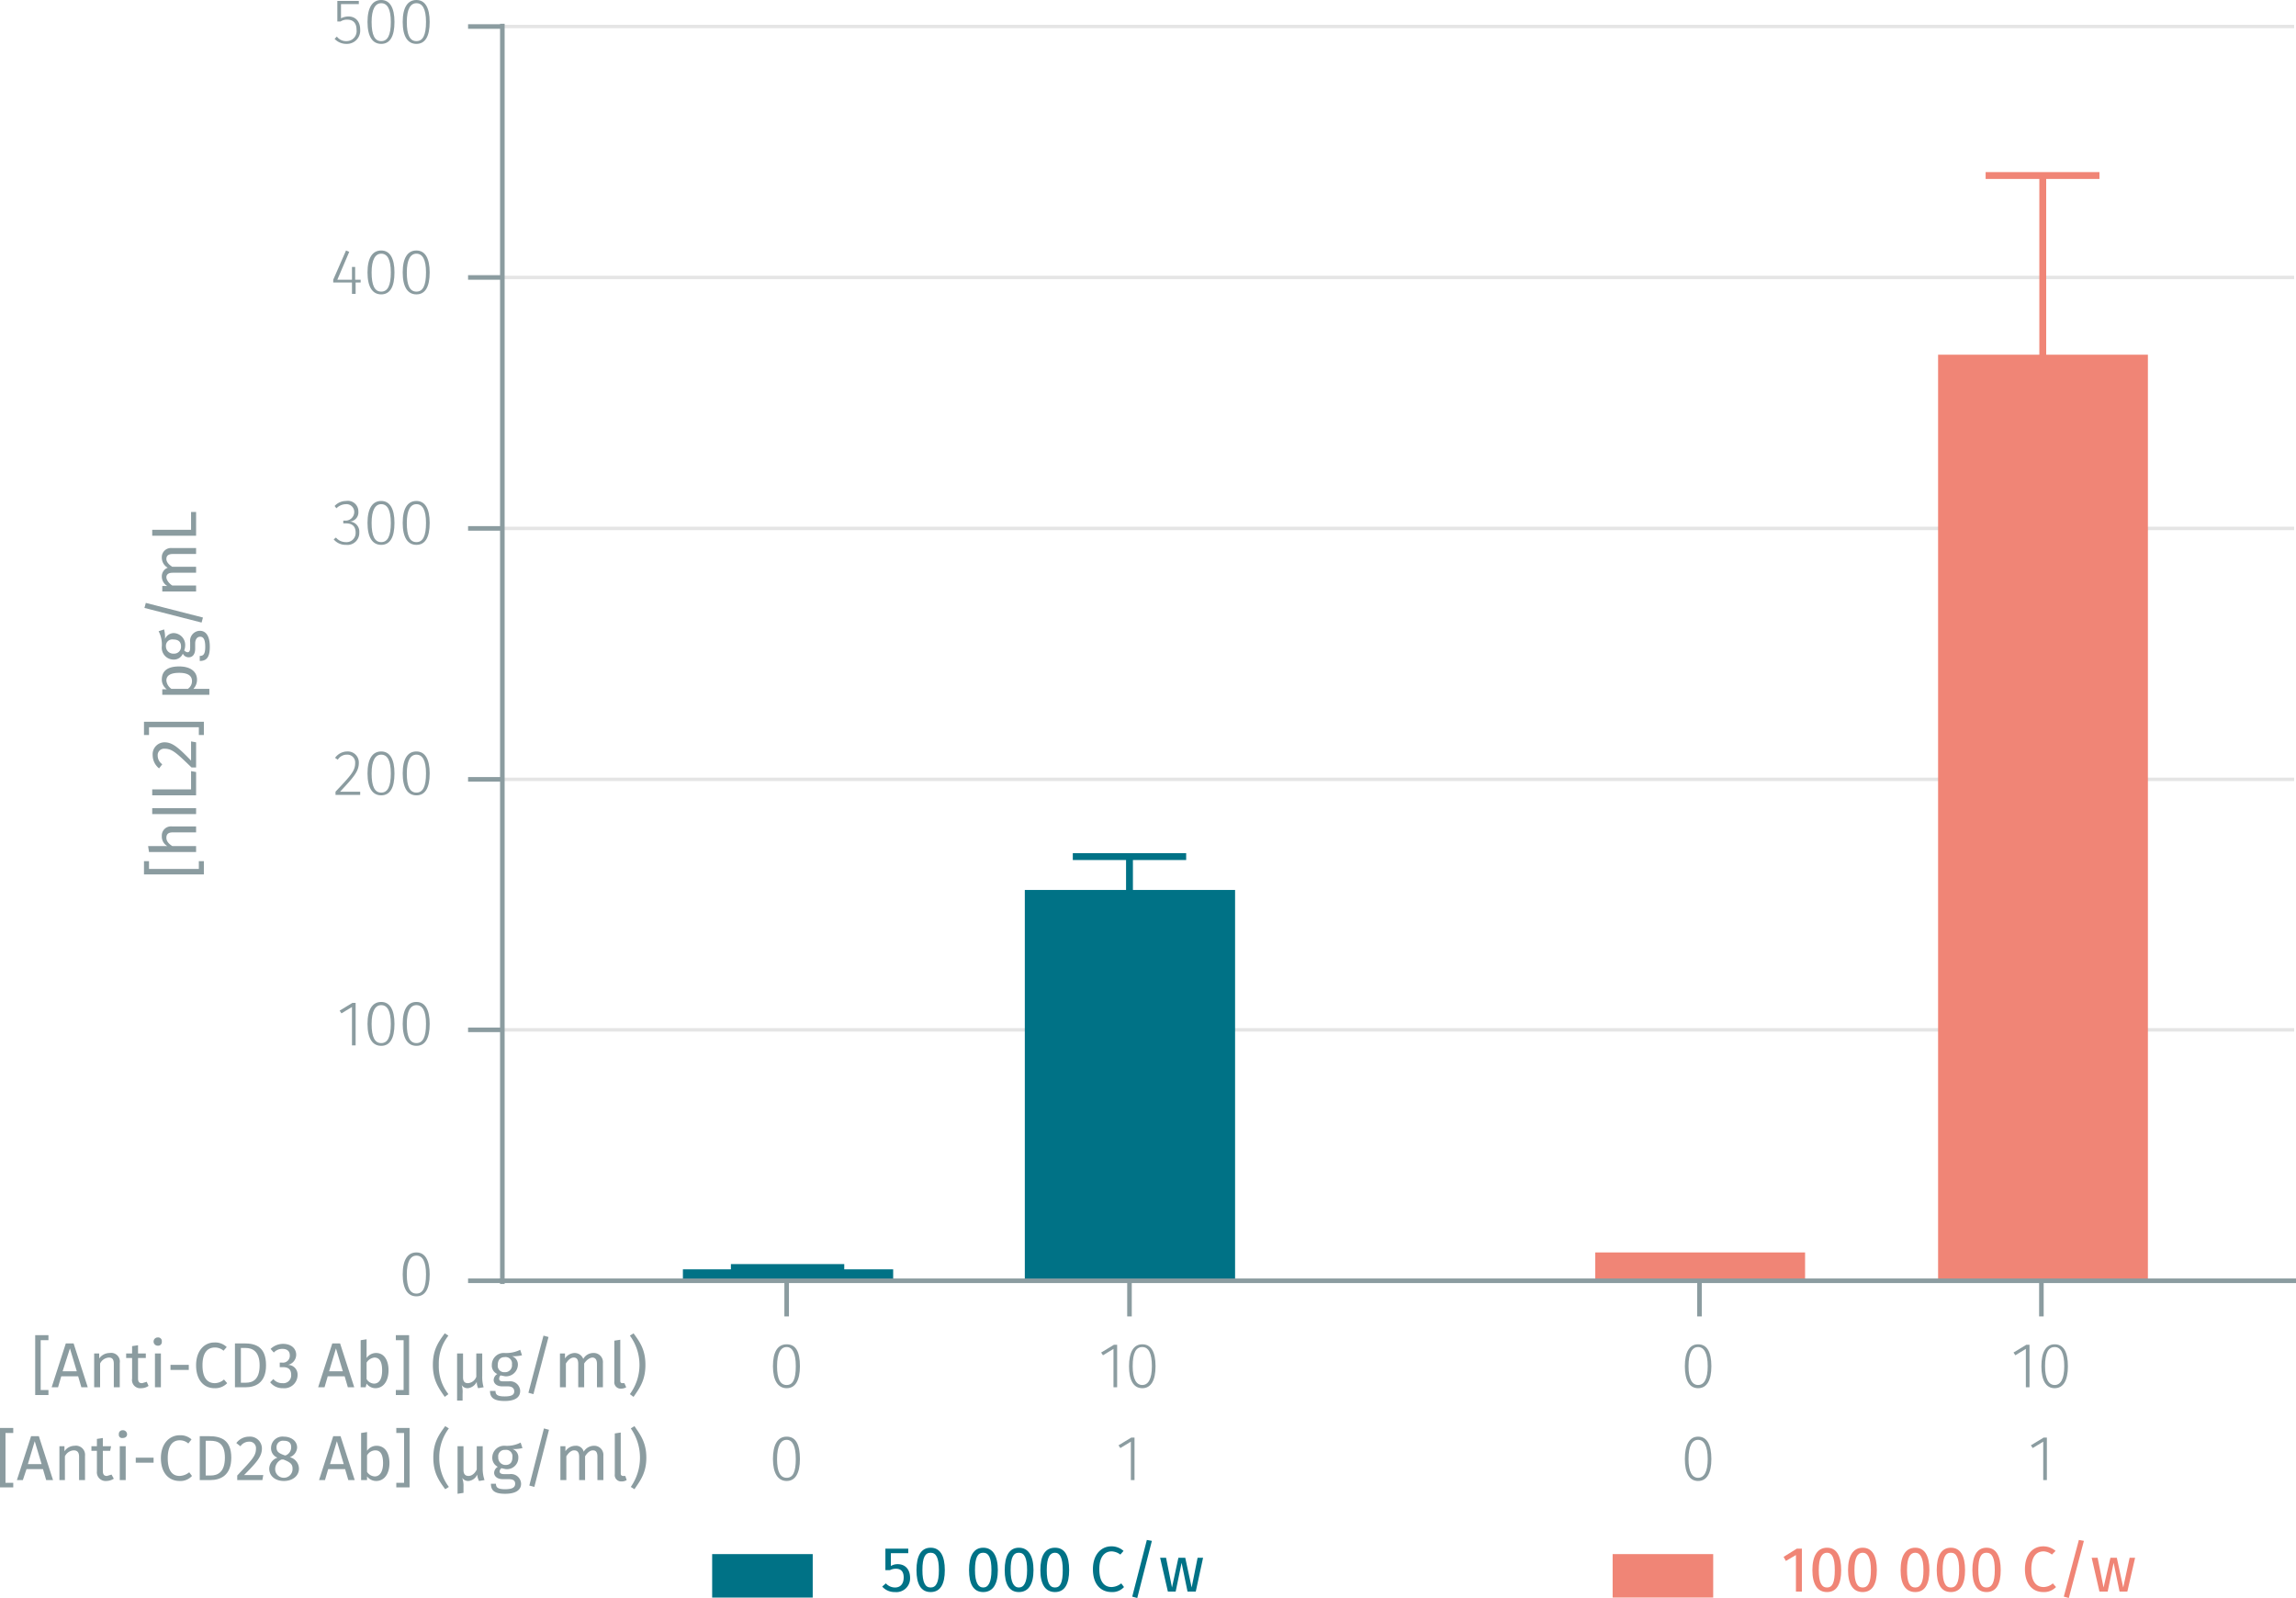 <svg xmlns="http://www.w3.org/2000/svg" viewBox="0 0 502.3 349.6"><title>assay-validation_human-il2-1</title><line x1="109.9" y1="225.3" x2="501.9" y2="225.3" fill="none" stroke="#e5e5e5" stroke-miterlimit="10" stroke-width="0.75"/><line x1="109.9" y1="170.5" x2="501.9" y2="170.5" fill="none" stroke="#e5e5e5" stroke-miterlimit="10" stroke-width="0.75"/><line x1="109.9" y1="115.6" x2="501.9" y2="115.6" fill="none" stroke="#e5e5e5" stroke-miterlimit="10" stroke-width="0.75"/><line x1="109.9" y1="60.7" x2="501.9" y2="60.7" fill="none" stroke="#e5e5e5" stroke-miterlimit="10" stroke-width="0.75"/><line x1="109.9" y1="5.8" x2="501.9" y2="5.8" fill="none" stroke="#e5e5e5" stroke-miterlimit="10" stroke-width="0.75"/><polygon points="149.4 277.7 149.4 280.2 195.4 280.2 195.4 277.7 149.4 277.7" fill="#007286"/><polyline points="159.9 277.3 184.7 277.3 172.3 277.3 172.3 277.8 159.9 277.8 184.7 277.8" fill="none" stroke="#007286" stroke-miterlimit="10" stroke-width="1.5"/><polygon points="224.2 194.7 224.2 280.2 270.2 280.2 270.2 194.7 224.2 194.7" fill="#007286"/><polyline points="234.7 187.4 259.5 187.4 247.1 187.4 247.1 201.4 234.7 201.4 259.5 201.4" fill="none" stroke="#007286" stroke-miterlimit="10" stroke-width="1.5"/><polygon points="349 274 349 280.2 394.9 280.2 394.9 274 349 274" fill="#f08576"/><polygon points="424 77.6 424 280.2 469.9 280.2 469.9 77.6 424 77.6" fill="#f08576"/><polyline points="434.4 38.4 459.3 38.4 446.9 38.4 446.9 116.3 434.4 116.3 459.3 116.3" fill="none" stroke="#f08576" stroke-miterlimit="10" stroke-width="1.5"/><path d="M110.1,282.5H503.2M173,290.3v-7.8m75,7.8v-7.8m124.7,7.8v-7.8m74.8,7.8v-7.8" transform="translate(-0.9 -2.3)" fill="none" stroke="#8b9ca0" stroke-miterlimit="10"/><g style="isolation:isolate"><path d="M94.9,281.1c0,3.2-1,4.8-2.9,4.8s-3-1.6-3-4.8,1.1-4.8,3-4.8S94.9,278,94.9,281.1Zm-5,0c0,2.9.7,4.2,2.1,4.2s2.1-1.3,2.1-4.2S93.3,277,92,277,89.9,278.3,89.9,281.1Z" transform="translate(-0.9 -2.3)" fill="#8b9ca0"/></g><g style="isolation:isolate"><path d="M77.9,231v-8.4L75.6,224l-.4-.6,2.8-1.7h.7V231Z" transform="translate(-0.9 -2.3)" fill="#8b9ca0"/><path d="M87.2,226.3c0,3.2-1,4.8-2.9,4.8s-3-1.6-3-4.8,1.1-4.8,3-4.8S87.2,223.2,87.2,226.3Zm-5,0c0,2.9.7,4.2,2.1,4.2s2.1-1.3,2.1-4.2-.8-4.1-2.1-4.1S82.2,223.5,82.2,226.3Z" transform="translate(-0.9 -2.3)" fill="#8b9ca0"/><path d="M94.9,226.3c0,3.2-1,4.8-2.9,4.8s-3-1.6-3-4.8,1.1-4.8,3-4.8S94.9,223.2,94.9,226.3Zm-5,0c0,2.9.7,4.2,2.1,4.2s2.1-1.3,2.1-4.2-.8-4.1-2.1-4.1S89.9,223.5,89.9,226.3Z" transform="translate(-0.9 -2.3)" fill="#8b9ca0"/></g><g style="isolation:isolate"><path d="M79.4,169.2c0,1.8-1,3-4.1,6.3h4.4v.7H74.3v-.7c3.5-3.7,4.3-4.6,4.3-6.3a1.7,1.7,0,0,0-1.8-1.8,2.3,2.3,0,0,0-2,1.1l-.6-.4a3.3,3.3,0,0,1,2.7-1.4A2.4,2.4,0,0,1,79.4,169.2Z" transform="translate(-0.9 -2.3)" fill="#8b9ca0"/><path d="M87.2,171.5c0,3.2-1,4.8-2.9,4.8s-3-1.6-3-4.8,1.1-4.8,3-4.8S87.2,168.4,87.2,171.5Zm-5,0c0,2.9.7,4.2,2.1,4.2s2.1-1.3,2.1-4.2-.8-4.1-2.1-4.1S82.2,168.7,82.2,171.5Z" transform="translate(-0.9 -2.3)" fill="#8b9ca0"/><path d="M94.9,171.5c0,3.2-1,4.8-2.9,4.8s-3-1.6-3-4.8,1.1-4.8,3-4.8S94.9,168.4,94.9,171.5Zm-5,0c0,2.9.7,4.2,2.1,4.2s2.1-1.3,2.1-4.2-.8-4.1-2.1-4.1S89.9,168.7,89.9,171.5Z" transform="translate(-0.9 -2.3)" fill="#8b9ca0"/></g><g style="isolation:isolate"><path d="M79.3,114.2a2,2,0,0,1-1.9,2.2,2.2,2.2,0,0,1,2.1,2.4,2.6,2.6,0,0,1-2.9,2.7,3.4,3.4,0,0,1-2.7-1.2l.5-.4a2.8,2.8,0,0,0,2.1,1,2,2,0,0,0,2.2-2.1c0-1.4-.8-2-2.1-2H76v-.6h.4a1.9,1.9,0,0,0,2-1.9,1.7,1.7,0,0,0-1.8-1.7,3,3,0,0,0-2.1.9l-.4-.5a3.4,3.4,0,0,1,2.5-1.1A2.3,2.3,0,0,1,79.3,114.2Z" transform="translate(-0.9 -2.3)" fill="#8b9ca0"/><path d="M87.2,116.7c0,3.2-1,4.8-2.9,4.8s-3-1.6-3-4.8,1.1-4.8,3-4.8S87.2,113.6,87.2,116.7Zm-5,0c0,2.9.7,4.2,2.1,4.2s2.1-1.3,2.1-4.2-.8-4.1-2.1-4.1S82.2,113.9,82.2,116.7Z" transform="translate(-0.9 -2.3)" fill="#8b9ca0"/><path d="M94.9,116.7c0,3.2-1,4.8-2.9,4.8s-3-1.6-3-4.8,1.1-4.8,3-4.8S94.9,113.6,94.9,116.7Zm-5,0c0,2.9.7,4.2,2.1,4.2s2.1-1.3,2.1-4.2-.8-4.1-2.1-4.1S89.9,113.9,89.9,116.7Z" transform="translate(-0.9 -2.3)" fill="#8b9ca0"/></g><g style="isolation:isolate"><path d="M78.7,64.1v2.5h-.8V64.1H73.8v-.6l2.8-6.4.7.3-2.6,6.1h3.2V60.7h.7v2.8h1.2v.6Z" transform="translate(-0.9 -2.3)" fill="#8b9ca0"/><path d="M87.2,61.9c0,3.2-1,4.8-2.9,4.8s-3-1.6-3-4.8,1.1-4.8,3-4.8S87.2,58.8,87.2,61.9Zm-5,0c0,2.9.7,4.2,2.1,4.2s2.1-1.3,2.1-4.2-.8-4.1-2.1-4.1S82.2,59.1,82.2,61.9Z" transform="translate(-0.9 -2.3)" fill="#8b9ca0"/><path d="M94.9,61.9c0,3.2-1,4.8-2.9,4.8s-3-1.6-3-4.8,1.1-4.8,3-4.8S94.9,58.8,94.9,61.9Zm-5,0c0,2.9.7,4.2,2.1,4.2s2.1-1.3,2.1-4.2-.8-4.1-2.1-4.1S89.9,59.1,89.9,61.9Z" transform="translate(-0.9 -2.3)" fill="#8b9ca0"/></g><g style="isolation:isolate"><path d="M75.5,3.2V6.3a3.8,3.8,0,0,1,1.6-.4c1.6,0,2.6,1.1,2.6,2.9a2.9,2.9,0,0,1-3,3.1,3.5,3.5,0,0,1-2.6-1.1l.5-.5a2.5,2.5,0,0,0,2.1,1,2.2,2.2,0,0,0,2.2-2.5c0-1.6-.9-2.2-2-2.2a2.6,2.6,0,0,0-1.5.4h-.7V2.5h4.7v.7Z" transform="translate(-0.9 -2.3)" fill="#8b9ca0"/><path d="M87.2,7.1c0,3.2-1,4.8-2.9,4.8s-3-1.6-3-4.8,1.1-4.8,3-4.8S87.2,4,87.2,7.1Zm-5,0c0,2.9.7,4.2,2.1,4.2s2.1-1.3,2.1-4.2S85.6,3,84.3,3,82.2,4.3,82.2,7.1Z" transform="translate(-0.9 -2.3)" fill="#8b9ca0"/><path d="M94.9,7.1c0,3.2-1,4.8-2.9,4.8s-3-1.6-3-4.8,1.1-4.8,3-4.8S94.9,4,94.9,7.1Zm-5,0c0,2.9.7,4.2,2.1,4.2s2.1-1.3,2.1-4.2S93.3,3,92,3,89.9,4.3,89.9,7.1Z" transform="translate(-0.9 -2.3)" fill="#8b9ca0"/></g><path d="M110.8,283.2V7.5m0,275h-7.5m7.5-54.9h-7.5m7.5-54.8h-7.5m7.5-54.9h-7.5M110.8,63h-7.5m7.5-54.9h-7.5" transform="translate(-0.9 -2.3)" fill="none" stroke="#8b9ca0" stroke-miterlimit="10"/><g style="isolation:isolate"><path d="M393.8,350.5v-8l-2.2,1.3-.5-.9,2.9-1.8h1.1v9.4Z" transform="translate(-0.9 -2.3)" fill="#f08576"/><path d="M403.7,345.8c0,3.1-1,4.8-3.1,4.8s-3.2-1.7-3.2-4.8,1.1-4.9,3.2-4.9S403.7,342.7,403.7,345.8Zm-4.9,0c0,2.7.6,3.8,1.8,3.8s1.7-1.1,1.7-3.8-.6-3.8-1.7-3.8S398.8,343,398.8,345.8Z" transform="translate(-0.9 -2.3)" fill="#f08576"/><path d="M411.5,345.8c0,3.1-1,4.8-3.1,4.8s-3.2-1.7-3.2-4.8,1.1-4.9,3.2-4.9S411.5,342.7,411.5,345.8Zm-4.9,0c0,2.7.6,3.8,1.8,3.8s1.8-1.1,1.8-3.8-.7-3.8-1.8-3.8S406.6,343,406.6,345.8Z" transform="translate(-0.9 -2.3)" fill="#f08576"/><path d="M423,345.8c0,3.1-1,4.8-3.1,4.8s-3.2-1.7-3.2-4.8,1.1-4.9,3.2-4.9S423,342.7,423,345.8Zm-4.9,0c0,2.7.6,3.8,1.8,3.8s1.8-1.1,1.8-3.8-.7-3.8-1.8-3.8S418.1,343,418.1,345.8Z" transform="translate(-0.9 -2.3)" fill="#f08576"/><path d="M430.8,345.8c0,3.1-1,4.8-3.1,4.8s-3.1-1.7-3.1-4.8,1-4.9,3.1-4.9S430.8,342.7,430.8,345.8Zm-4.9,0c0,2.7.6,3.8,1.8,3.8s1.8-1.1,1.8-3.8-.6-3.8-1.8-3.8S425.9,343,425.9,345.8Z" transform="translate(-0.9 -2.3)" fill="#f08576"/><path d="M438.6,345.8c0,3.1-1,4.8-3.1,4.8s-3.1-1.7-3.1-4.8,1-4.9,3.1-4.9S438.6,342.7,438.6,345.8Zm-4.9,0c0,2.7.6,3.8,1.8,3.8s1.8-1.1,1.8-3.8-.6-3.8-1.8-3.8S433.7,343,433.7,345.8Z" transform="translate(-0.9 -2.3)" fill="#f08576"/><path d="M450.6,341.6l-.8.8a3.1,3.1,0,0,0-1.8-.7c-1.5,0-2.7,1-2.7,3.9s1.2,3.9,2.7,3.9a3.1,3.1,0,0,0,2-.8l.7.8a3.6,3.6,0,0,1-2.8,1.1c-2.3,0-4-1.7-4-5s1.8-5,4-5A4.1,4.1,0,0,1,450.6,341.6Z" transform="translate(-0.9 -2.3)" fill="#f08576"/><path d="M453.5,351.9l-1.1-.3,3.3-12.4,1.1.2Z" transform="translate(-0.9 -2.3)" fill="#f08576"/><path d="M464.6,350.5l-1.3-6.3-1.3,6.3h-1.8l-1.7-7.4h1.3l1.3,6.5,1.5-6.5H464l1.4,6.5,1.4-6.5H468l-1.7,7.4Z" transform="translate(-0.9 -2.3)" fill="#f08576"/></g><polygon points="352.8 340 352.8 349.5 374.8 349.5 374.8 340 352.8 340" fill="#f08576"/><g style="isolation:isolate"><path d="M195.8,342.1v2.8a2.8,2.8,0,0,1,1.5-.4c1.6,0,2.7,1.1,2.7,3a3,3,0,0,1-3.3,3.1,3.6,3.6,0,0,1-2.8-1.2l.8-.7a2.7,2.7,0,0,0,2,.9c1.2,0,1.9-.8,1.9-2.2s-.7-1.9-1.7-1.9a2.8,2.8,0,0,0-1.3.3h-1v-4.7h5v1Z" transform="translate(-0.9 -2.3)" fill="#007286"/><path d="M207.6,345.8c0,3.1-1,4.8-3.1,4.8s-3.1-1.7-3.1-4.8,1-4.9,3.1-4.9S207.6,342.7,207.6,345.8Zm-4.9,0c0,2.7.6,3.8,1.8,3.8s1.8-1.1,1.8-3.8-.6-3.8-1.8-3.8S202.7,343,202.7,345.8Z" transform="translate(-0.9 -2.3)" fill="#007286"/><path d="M219.2,345.8c0,3.1-1.1,4.8-3.2,4.8s-3.1-1.7-3.1-4.8,1-4.9,3.1-4.9S219.2,342.7,219.2,345.8Zm-5,0c0,2.7.7,3.8,1.8,3.8s1.8-1.1,1.8-3.8-.6-3.8-1.8-3.8S214.2,343,214.2,345.8Z" transform="translate(-0.9 -2.3)" fill="#007286"/><path d="M227,345.8c0,3.1-1.1,4.8-3.2,4.8s-3.1-1.7-3.1-4.8,1-4.9,3.1-4.9S227,342.7,227,345.8Zm-5,0c0,2.7.7,3.8,1.8,3.8s1.8-1.1,1.8-3.8-.6-3.8-1.8-3.8S222,343,222,345.8Z" transform="translate(-0.9 -2.3)" fill="#007286"/><path d="M234.8,345.8c0,3.1-1,4.8-3.1,4.8s-3.2-1.7-3.2-4.8,1-4.9,3.2-4.9S234.8,342.7,234.8,345.8Zm-4.9,0c0,2.7.6,3.8,1.8,3.8s1.7-1.1,1.7-3.8-.6-3.8-1.7-3.8S229.9,343,229.9,345.8Z" transform="translate(-0.9 -2.3)" fill="#007286"/><path d="M246.7,341.6l-.7.8a3.4,3.4,0,0,0-1.9-.7c-1.4,0-2.7,1-2.7,3.9s1.2,3.9,2.7,3.9a3.6,3.6,0,0,0,2.1-.8l.6.8a3.4,3.4,0,0,1-2.7,1.1c-2.4,0-4.1-1.7-4.1-5s1.9-5,4-5A3.9,3.9,0,0,1,246.7,341.6Z" transform="translate(-0.9 -2.3)" fill="#007286"/><path d="M249.7,351.9l-1.1-.3,3.2-12.4,1.1.2Z" transform="translate(-0.9 -2.3)" fill="#007286"/><path d="M260.7,350.5l-1.3-6.3-1.3,6.3h-1.7l-1.7-7.4H256l1.3,6.5,1.4-6.5h1.5l1.4,6.5,1.3-6.5h1.2l-1.6,7.4Z" transform="translate(-0.9 -2.3)" fill="#007286"/></g><polygon points="155.8 340 155.8 349.5 177.8 349.5 177.8 340 155.8 340" fill="#007286"/><g style="isolation:isolate"><path d="M9.8,295.5v10.9h1.7v1.1H8.6V294.4h2.9v1.1Z" transform="translate(-0.9 -2.3)" fill="#8b9ca0"/><path d="M14.3,303.4l-.7,2.4H12.2l3.1-9.6H17l3.1,9.6H18.7l-.7-2.4Zm1.9-6.1-1.6,5h3.1Z" transform="translate(-0.9 -2.3)" fill="#8b9ca0"/><path d="M27.1,300.5v5.3H25.8v-5.1c0-1.1-.4-1.4-1.1-1.4a2.3,2.3,0,0,0-1.9,1.3v5.2H21.5v-7.4h1.1v1.1a2.8,2.8,0,0,1,2.3-1.2A1.9,1.9,0,0,1,27.1,300.5Z" transform="translate(-0.9 -2.3)" fill="#8b9ca0"/><path d="M31.8,306a1.8,1.8,0,0,1-2-2.1v-4.5H28.5v-1h1.3v-1.6l1.3-.2v1.8h1.7v1H31.1v4.4c0,.8.2,1.1.9,1.1l1-.3.4.9A2.8,2.8,0,0,1,31.8,306Z" transform="translate(-0.9 -2.3)" fill="#8b9ca0"/><path d="M36.3,295.8a.8.8,0,0,1-.9.9.9.9,0,0,1,0-1.8A.8.8,0,0,1,36.3,295.8Zm-1.5,10v-7.4h1.3v7.4Z" transform="translate(-0.9 -2.3)" fill="#8b9ca0"/><path d="M42.2,300.9V302h-4v-1.1Z" transform="translate(-0.9 -2.3)" fill="#8b9ca0"/><path d="M50.5,297l-.7.8a2.8,2.8,0,0,0-1.9-.7c-1.5,0-2.7,1-2.7,3.9s1.2,3.9,2.7,3.9a3.1,3.1,0,0,0,2-.8l.7.8a3.6,3.6,0,0,1-2.8,1.1c-2.3,0-4-1.8-4-5s1.8-5,4-5A3.6,3.6,0,0,1,50.5,297Z" transform="translate(-0.9 -2.3)" fill="#8b9ca0"/><path d="M59.1,301c0,3.9-2.4,4.8-4.5,4.8H52.3v-9.6h2C56.8,296.2,59.1,296.9,59.1,301Zm-5.5,3.8h1.1c1.5,0,3-.7,3-3.8s-1.6-3.8-3.1-3.8h-1Z" transform="translate(-0.9 -2.3)" fill="#8b9ca0"/><path d="M65.7,298.7a2.3,2.3,0,0,1-1.8,2.2,2.1,2.1,0,0,1,2.1,2.2,2.9,2.9,0,0,1-3.2,2.9,3.4,3.4,0,0,1-2.8-1.3l.7-.7a2.5,2.5,0,0,0,2,.9,1.7,1.7,0,0,0,1.9-1.8c0-1.3-.7-1.7-1.8-1.7h-.7v-1h.5a1.5,1.5,0,0,0,1.7-1.6c0-.9-.6-1.4-1.6-1.4a2.5,2.5,0,0,0-1.9.8l-.7-.8a4,4,0,0,1,2.7-1.1C64.7,296.3,65.7,297.4,65.7,298.7Z" transform="translate(-0.9 -2.3)" fill="#8b9ca0"/><path d="M72.6,303.4l-.7,2.4H70.5l3.1-9.6h1.7l3.1,9.6H77l-.7-2.4Zm1.8-6.1-1.5,5h3Z" transform="translate(-0.9 -2.3)" fill="#8b9ca0"/><path d="M85.9,302.1c0,2.3-1.1,3.9-2.9,3.9a2.4,2.4,0,0,1-1.9-1l-.2.8H79.8V295.5l1.3-.2v4.1a2.5,2.5,0,0,1,2.1-1.1C84.8,298.3,85.9,299.7,85.9,302.1Zm-1.4,0c0-2.1-.7-2.8-1.7-2.8a2.3,2.3,0,0,0-1.7,1.1V304a2,2,0,0,0,1.6,1C83.8,305,84.5,304.1,84.5,302.1Z" transform="translate(-0.9 -2.3)" fill="#8b9ca0"/><path d="M87.5,307.5v-1.1h1.7V295.5H87.5v-1.1h2.9v13.1Z" transform="translate(-0.9 -2.3)" fill="#8b9ca0"/><path d="M96.9,300.9a9.8,9.8,0,0,0,2.1,6.4l-.8.6c-1.4-2-2.6-3.7-2.6-7s1.2-5,2.6-6.9l.8.5A9.8,9.8,0,0,0,96.9,300.9Z" transform="translate(-0.9 -2.3)" fill="#8b9ca0"/><path d="M106.7,305.8l-1.2.2a3.5,3.5,0,0,1-.3-1.4h0a2.5,2.5,0,0,1-1.9,1.4,1.5,1.5,0,0,1-1.4-.7,5,5,0,0,1,.2,1.9v1.5h-1.2V298.4h1.3v5.2c0,1,.4,1.3,1.1,1.3a2.1,2.1,0,0,0,1.8-1.4v-5.1h1.3v4.9A8.1,8.1,0,0,0,106.7,305.8Z" transform="translate(-0.9 -2.3)" fill="#8b9ca0"/><path d="M112.9,299a1.9,1.9,0,0,1,1.3,1.9,2.6,2.6,0,0,1-2.8,2.5l-1-.2a1.1,1.1,0,0,0-.3.7c0,.4.2.6.9.6h1.2a2.2,2.2,0,0,1,2.5,2.1c0,1.4-1.1,2.2-3.4,2.2s-3.2-.7-3.2-2.2h1.2c0,.8.4,1.2,2,1.2s2.1-.4,2.1-1.1-.5-1.1-1.4-1.1h-1.2c-1.3,0-1.9-.7-1.9-1.4a1.6,1.6,0,0,1,.8-1.3,2,2,0,0,1-1.2-2,2.6,2.6,0,0,1,2.8-2.6,6.9,6.9,0,0,0,3.4-.7l.4,1.2A7.8,7.8,0,0,1,112.9,299Zm-3.1,1.9a1.4,1.4,0,0,0,1.5,1.6,1.5,1.5,0,0,0,1.6-1.7,1.4,1.4,0,0,0-1.6-1.6C110.3,299.2,109.8,299.9,109.8,300.9Z" transform="translate(-0.9 -2.3)" fill="#8b9ca0"/><path d="M117.6,307.3l-1.1-.3,3.3-12.5,1.1.3Z" transform="translate(-0.9 -2.3)" fill="#8b9ca0"/><path d="M132.8,300.5v5.3h-1.3v-5.1c0-1.1-.5-1.4-1-1.4s-1.3.5-1.8,1.3v5.2h-1.3v-5.1c0-1.1-.4-1.4-1-1.4s-1.2.5-1.7,1.3v5.2h-1.3v-7.4h1.1v1.1a2.6,2.6,0,0,1,2.1-1.2,2,2,0,0,1,1.9,1.3,2.5,2.5,0,0,1,2.2-1.3A2,2,0,0,1,132.8,300.5Z" transform="translate(-0.9 -2.3)" fill="#8b9ca0"/><path d="M137.1,304.9h.4l.4.9a2.3,2.3,0,0,1-1.1.3,1.4,1.4,0,0,1-1.5-1.6v-8.9l1.3-.2v9C136.6,304.7,136.7,304.9,137.1,304.9Z" transform="translate(-0.9 -2.3)" fill="#8b9ca0"/><path d="M142.1,300.9c0,3.3-1.2,5-2.6,7l-.8-.6a10.8,10.8,0,0,0,0-12.8l.8-.5C140.9,295.9,142.1,297.6,142.1,300.9Z" transform="translate(-0.9 -2.3)" fill="#8b9ca0"/></g><g style="isolation:isolate"><path d="M175.9,301.2c0,3.1-1,4.8-2.9,4.8s-3-1.7-3-4.8,1-4.8,3-4.8S175.9,298,175.9,301.2Zm-5,0c0,2.8.7,4.1,2.1,4.1s2-1.3,2-4.1-.7-4.2-2-4.2S170.9,298.3,170.9,301.2Z" transform="translate(-0.9 -2.3)" fill="#8b9ca0"/></g><g style="isolation:isolate"><path d="M244.5,305.8v-8.4l-2.3,1.4-.4-.6,2.8-1.7h.7v9.3Z" transform="translate(-0.9 -2.3)" fill="#8b9ca0"/><path d="M253.7,301.2c0,3.1-1,4.8-2.9,4.8s-2.9-1.7-2.9-4.8,1-4.8,2.9-4.8S253.7,298,253.7,301.2Zm-5,0c0,2.8.8,4.1,2.1,4.1s2.1-1.3,2.1-4.1-.7-4.2-2.1-4.2S248.7,298.3,248.7,301.2Z" transform="translate(-0.9 -2.3)" fill="#8b9ca0"/></g><g style="isolation:isolate"><path d="M375.3,301.2c0,3.1-1,4.8-2.9,4.8s-2.9-1.7-2.9-4.8,1-4.8,2.9-4.8S375.3,298,375.3,301.2Zm-5,0c0,2.8.8,4.1,2.1,4.1s2.1-1.3,2.1-4.1-.8-4.2-2.1-4.2S370.3,298.3,370.3,301.2Z" transform="translate(-0.9 -2.3)" fill="#8b9ca0"/></g><g style="isolation:isolate"><path d="M444.1,305.8v-8.4l-2.3,1.4-.4-.6,2.8-1.7h.7v9.3Z" transform="translate(-0.9 -2.3)" fill="#8b9ca0"/><path d="M453.3,301.2c0,3.1-1,4.8-2.9,4.8s-2.9-1.7-2.9-4.8,1-4.8,2.9-4.8S453.3,298,453.3,301.2Zm-5,0c0,2.8.8,4.1,2.1,4.1s2.1-1.3,2.1-4.1-.7-4.2-2.1-4.2S448.3,298.3,448.3,301.2Z" transform="translate(-0.9 -2.3)" fill="#8b9ca0"/></g><g style="isolation:isolate"><path d="M2.1,315.8v10.9H3.8v1H.9v-13H3.8v1.1Z" transform="translate(-0.9 -2.3)" fill="#8b9ca0"/><path d="M6.7,323.7l-.8,2.4H4.6l3.1-9.6H9.4l3.1,9.6H11l-.7-2.4Zm1.8-6.1-1.5,5h3Z" transform="translate(-0.9 -2.3)" fill="#8b9ca0"/><path d="M19.5,320.8v5.3H18.2V321c0-1.1-.5-1.4-1.2-1.4a2.3,2.3,0,0,0-1.9,1.3v5.2H13.9v-7.4H15v1.1a2.7,2.7,0,0,1,2.2-1.2A2,2,0,0,1,19.5,320.8Z" transform="translate(-0.9 -2.3)" fill="#8b9ca0"/><path d="M24.1,326.3a1.9,1.9,0,0,1-2-2.1v-4.5H20.9v-1h1.2v-1.6l1.3-.2v1.8h1.8l-.2,1H23.4v4.4c0,.8.3,1.1.9,1.1l1-.3.5.9A3.1,3.1,0,0,1,24.1,326.3Z" transform="translate(-0.9 -2.3)" fill="#8b9ca0"/><path d="M28.7,316.1c0,.5-.4.8-1,.8a.7.7,0,0,1-.8-.8.8.8,0,0,1,.8-.9A.9.9,0,0,1,28.7,316.1Zm-1.6,10v-7.4h1.3v7.4Z" transform="translate(-0.9 -2.3)" fill="#8b9ca0"/><path d="M34.5,321.2v1.1H30.6v-1.1Z" transform="translate(-0.9 -2.3)" fill="#8b9ca0"/><path d="M42.8,317.2l-.7.9a2.8,2.8,0,0,0-1.9-.7c-1.4,0-2.6,1-2.6,3.9s1.1,3.9,2.6,3.9a3.6,3.6,0,0,0,2.1-.8l.6.8a3.4,3.4,0,0,1-2.7,1.1c-2.4,0-4.1-1.8-4.1-5s1.9-5,4.1-5A3.6,3.6,0,0,1,42.8,317.2Z" transform="translate(-0.9 -2.3)" fill="#8b9ca0"/><path d="M51.5,321.2c0,4-2.5,4.9-4.6,4.9H44.6v-9.6h2C49.1,316.5,51.5,317.2,51.5,321.2Zm-5.6,3.9H47c1.5,0,3.1-.7,3.1-3.9s-1.6-3.7-3.2-3.7h-1Z" transform="translate(-0.9 -2.3)" fill="#8b9ca0"/><path d="M58.2,319.2c0,1.7-1.1,3-3.9,5.8h4.2l-.2,1.1H52.8v-1c3.3-3.5,4.1-4.3,4.1-5.9a1.4,1.4,0,0,0-1.5-1.5,2.3,2.3,0,0,0-1.9,1l-.9-.7a3.5,3.5,0,0,1,2.8-1.4A2.6,2.6,0,0,1,58.2,319.2Z" transform="translate(-0.9 -2.3)" fill="#8b9ca0"/><path d="M66.3,323.6c0,1.6-1.4,2.7-3.3,2.7s-3.2-1.1-3.2-2.7a2.6,2.6,0,0,1,1.8-2.4,2.2,2.2,0,0,1-1.4-2.2,2.5,2.5,0,0,1,2.8-2.4c1.4,0,2.9.8,2.9,2.4a2.4,2.4,0,0,1-1.6,2.1A2.6,2.6,0,0,1,66.3,323.6Zm-1.4,0c0-1-.5-1.4-2-2h-.4a2.3,2.3,0,0,0-1.4,2.1,1.9,1.9,0,0,0,3.8,0ZM61.4,319c0,1,.7,1.3,1.8,1.7h.2a1.9,1.9,0,0,0,1.2-1.8c0-.9-.5-1.4-1.6-1.4A1.4,1.4,0,0,0,61.4,319Z" transform="translate(-0.9 -2.3)" fill="#8b9ca0"/><path d="M72.7,323.7l-.7,2.4H70.7l3.1-9.6h1.6l3.1,9.6H77.1l-.7-2.4Zm1.9-6.1-1.5,5h3Z" transform="translate(-0.9 -2.3)" fill="#8b9ca0"/><path d="M86.1,322.4c0,2.3-1.1,3.9-2.9,3.9a2.5,2.5,0,0,1-2-1v.8H79.9V315.8l1.3-.2v4.1a2.5,2.5,0,0,1,2.1-1.1C85,318.6,86.1,320,86.1,322.4Zm-1.4,0c0-2.1-.7-2.8-1.7-2.8a2.1,2.1,0,0,0-1.8,1.1v3.6a2.1,2.1,0,0,0,1.7,1C83.9,325.3,84.7,324.4,84.7,322.4Z" transform="translate(-0.9 -2.3)" fill="#8b9ca0"/><path d="M87.6,327.7v-1h1.7V315.8H87.6v-1.1h2.9v13Z" transform="translate(-0.9 -2.3)" fill="#8b9ca0"/><path d="M97,321.2a10.4,10.4,0,0,0,2.1,6.4l-.8.5c-1.4-1.9-2.6-3.6-2.6-6.9s1.2-5,2.6-6.9l.8.5A10.4,10.4,0,0,0,97,321.2Z" transform="translate(-0.9 -2.3)" fill="#8b9ca0"/><path d="M106.9,326.1l-1.2.2a3.7,3.7,0,0,1-.4-1.4h0a2.3,2.3,0,0,1-1.9,1.4,1.6,1.6,0,0,1-1.4-.7,4.7,4.7,0,0,1,.3,1.9v1.4l-1.3.2V318.7h1.3v5.2c0,1,.5,1.3,1.1,1.3s1.3-.4,1.8-1.4v-5.1h1.3v4.9A7.6,7.6,0,0,0,106.9,326.1Z" transform="translate(-0.9 -2.3)" fill="#8b9ca0"/><path d="M113,319.3a1.9,1.9,0,0,1,1.3,1.9,2.5,2.5,0,0,1-2.8,2.5l-.9-.2a1,1,0,0,0-.4.7c0,.3.2.6,1,.6h1.2a2.2,2.2,0,0,1,2.5,2.1c0,1.4-1.2,2.2-3.5,2.2s-3.1-.7-3.1-2.2h1.1c0,.8.4,1.2,2,1.2s2.2-.4,2.2-1.2-.6-1-1.5-1h-1.2c-1.3,0-1.9-.7-1.9-1.4a1.6,1.6,0,0,1,.8-1.3,2.2,2.2,0,0,1-1.2-2.1,2.6,2.6,0,0,1,2.8-2.5,6.6,6.6,0,0,0,3.4-.7l.4,1.2A7.2,7.2,0,0,1,113,319.3Zm-3.1,1.8a1.6,1.6,0,0,0,1.6,1.7c1,0,1.5-.6,1.5-1.7a1.4,1.4,0,0,0-1.6-1.6A1.4,1.4,0,0,0,109.9,321.1Z" transform="translate(-0.9 -2.3)" fill="#8b9ca0"/><path d="M117.8,327.6l-1.1-.3,3.2-12.5,1.1.3Z" transform="translate(-0.9 -2.3)" fill="#8b9ca0"/><path d="M132.9,320.8v5.3h-1.3V321c0-1.1-.4-1.4-1-1.4s-1.2.5-1.7,1.3v5.2h-1.3V321c0-1.1-.5-1.4-1.1-1.4s-1.2.5-1.7,1.3v5.2h-1.3v-7.4h1.1v1.1a2.6,2.6,0,0,1,2.2-1.2,1.7,1.7,0,0,1,1.8,1.3,2.6,2.6,0,0,1,2.2-1.3A2,2,0,0,1,132.9,320.8Z" transform="translate(-0.9 -2.3)" fill="#8b9ca0"/><path d="M137.2,325.2h.5l.3.9a2,2,0,0,1-1.1.3,1.4,1.4,0,0,1-1.5-1.6v-8.9l1.3-.2v9C136.7,325,136.9,325.2,137.2,325.2Z" transform="translate(-0.9 -2.3)" fill="#8b9ca0"/><path d="M142.3,321.2c0,3.3-1.3,5-2.6,6.9l-.8-.5a11.2,11.2,0,0,0,0-12.8l.8-.5C141,316.2,142.3,317.9,142.3,321.2Z" transform="translate(-0.9 -2.3)" fill="#8b9ca0"/></g><g style="isolation:isolate"><path d="M175.9,321.5c0,3.1-1,4.8-2.9,4.8s-3-1.7-3-4.8,1-4.9,3-4.9S175.9,318.3,175.9,321.5Zm-5,0c0,2.8.7,4.1,2.1,4.1s2-1.3,2-4.1-.7-4.2-2-4.2S170.9,318.6,170.9,321.5Z" transform="translate(-0.9 -2.3)" fill="#8b9ca0"/></g><g style="isolation:isolate"><path d="M248.3,326.1v-8.4l-2.3,1.4-.4-.6,2.8-1.7h.7v9.3Z" transform="translate(-0.9 -2.3)" fill="#8b9ca0"/></g><g style="isolation:isolate"><path d="M375.3,321.5c0,3.1-1,4.8-2.9,4.8s-2.9-1.7-2.9-4.8,1-4.9,2.9-4.9S375.3,318.3,375.3,321.5Zm-5,0c0,2.8.8,4.1,2.1,4.1s2.1-1.3,2.1-4.1-.8-4.2-2.1-4.2S370.3,318.6,370.3,321.5Z" transform="translate(-0.9 -2.3)" fill="#8b9ca0"/></g><g style="isolation:isolate"><path d="M447.9,326.1v-8.4l-2.3,1.4-.4-.6,2.8-1.7h.7v9.3Z" transform="translate(-0.9 -2.3)" fill="#8b9ca0"/></g><g style="isolation:isolate"><path d="M33.5,192.4H44.4v-1.7h1.1v2.9H32.4v-2.9h1.1Z" transform="translate(-0.9 -2.3)" fill="#8b9ca0"/><path d="M38.5,183.1h5.3v1.3H38.7c-1.1,0-1.4.5-1.4,1.2s.5,1.3,1.3,1.8h5.2v1.3H33.5l-.2-1.3h4.2a2.4,2.4,0,0,1-1.2-2.2A2,2,0,0,1,38.5,183.1Z" transform="translate(-0.9 -2.3)" fill="#8b9ca0"/><path d="M43.8,180.4H34.2v-1.3h9.6Z" transform="translate(-0.9 -2.3)" fill="#8b9ca0"/><path d="M42.7,171l1.1.2v5.1H34.2V175h8.5Z" transform="translate(-0.9 -2.3)" fill="#8b9ca0"/><path d="M36.9,164.7c1.7,0,3,1.1,5.8,4v-4.2l1.1.2v5.5h-1c-3.4-3.3-4.3-4.1-5.9-4.1a1.4,1.4,0,0,0-1.5,1.5,2.3,2.3,0,0,0,1,1.9l-.7.9a3.7,3.7,0,0,1-1.4-2.9A2.6,2.6,0,0,1,36.9,164.7Z" transform="translate(-0.9 -2.3)" fill="#8b9ca0"/><path d="M45.5,163.1H44.4v-1.7H33.5v1.7H32.4v-2.9H45.5Z" transform="translate(-0.9 -2.3)" fill="#8b9ca0"/><path d="M40.1,148.1c2.3,0,3.9,1,3.9,2.9a2.8,2.8,0,0,1-.8,2h3.5v1.3H36.4v-1.2h1a2.6,2.6,0,0,1-1.1-2.1C36.3,148.9,37.8,148.1,40.1,148.1Zm0,1.4c-1.9,0-2.8.6-2.8,1.7a2.5,2.5,0,0,0,1.1,1.8H42a2,2,0,0,0,.9-1.7C42.9,150.2,42.1,149.5,40.1,149.5Z" transform="translate(-0.9 -2.3)" fill="#8b9ca0"/><path d="M37,142.1a2.1,2.1,0,0,1,1.9-1.3,2.6,2.6,0,0,1,2.5,2.9,2.9,2.9,0,0,1-.2.9,1.3,1.3,0,0,0,.7.4c.4,0,.6-.3.6-1v-1.2a2.2,2.2,0,0,1,2.1-2.5c1.4,0,2.2,1.2,2.2,3.5s-.7,3.1-2.2,3.1v-1.1c.8,0,1.2-.4,1.2-2s-.4-2.2-1.1-2.2-1.1.6-1.1,1.5v1.1c0,1.4-.7,1.9-1.4,1.9a1.4,1.4,0,0,1-1.3-.8,2.1,2.1,0,0,1-2,1.3,2.6,2.6,0,0,1-2.6-2.9,6.2,6.2,0,0,0-.7-3.3l1.2-.4A6.8,6.8,0,0,1,37,142.1Zm1.9,3.2a1.5,1.5,0,0,0,1.6-1.6c0-1-.6-1.5-1.7-1.5a1.4,1.4,0,0,0-1.6,1.5A1.6,1.6,0,0,0,38.9,145.3Z" transform="translate(-0.9 -2.3)" fill="#8b9ca0"/><path d="M45.3,137.4l-.3,1.1-12.5-3.2.3-1.1Z" transform="translate(-0.9 -2.3)" fill="#8b9ca0"/><path d="M38.5,122.2h5.3v1.3H38.7c-1.1,0-1.4.5-1.4,1.1s.5,1.2,1.3,1.7h5.2v1.3H38.7c-1.1,0-1.4.5-1.4,1s.5,1.3,1.3,1.8h5.2v1.3H36.4v-1.2h1.1a2.4,2.4,0,0,1-1.2-2.1,2,2,0,0,1,1.3-1.9,2.5,2.5,0,0,1-1.3-2.2A2,2,0,0,1,38.5,122.2Z" transform="translate(-0.9 -2.3)" fill="#8b9ca0"/><path d="M42.7,114.3h1.1v5.2H34.2v-1.3h8.5Z" transform="translate(-0.9 -2.3)" fill="#8b9ca0"/></g></svg>